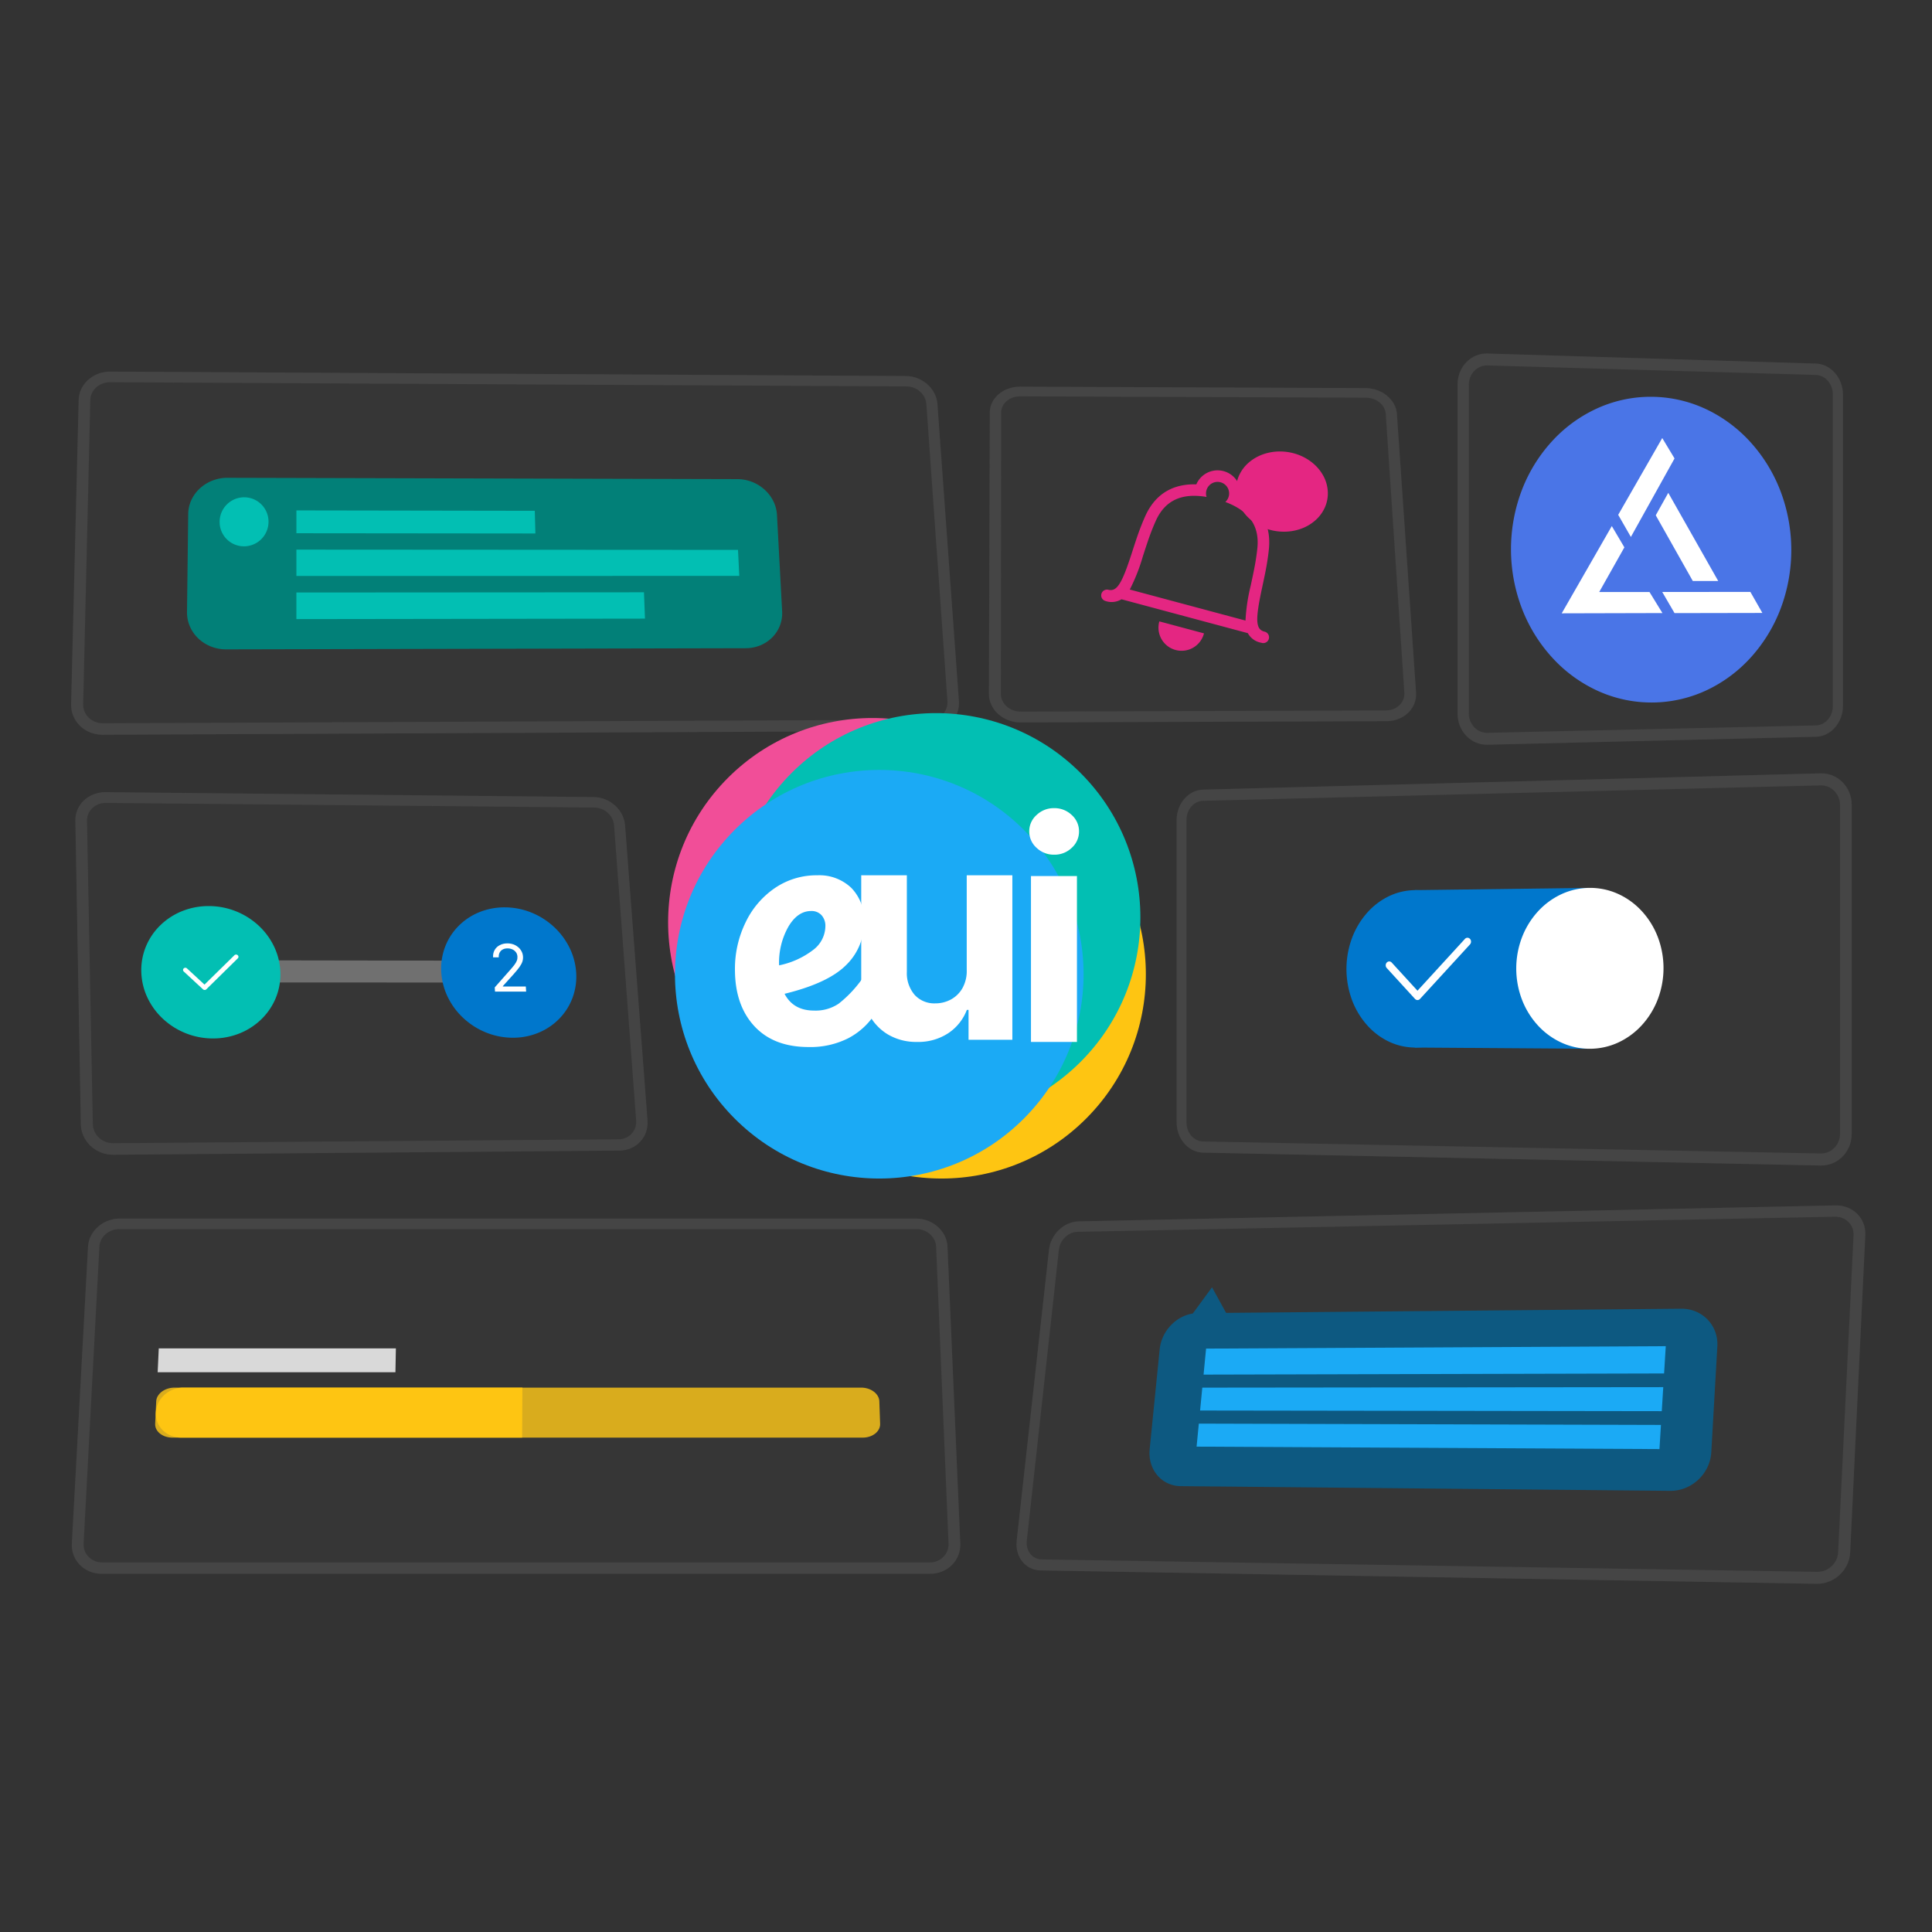 <svg xmlns="http://www.w3.org/2000/svg" xmlns:xlink="http://www.w3.org/1999/xlink" width="500" height="500" viewBox="0 0 500 500">
  <rect x="0" y="0" width="500" height="500" fill="#333333" stroke="none"/>
  <defs>
    <clipPath id="clip-Artboard_1">
      <rect width="500" height="500"/>
    </clipPath>
  </defs>
  <g id="Artboard_1" data-name="Artboard – 1" clip-path="url(#clip-Artboard_1)">
    <g id="Group_13" data-name="Group 13" transform="translate(-1331.273 -410.818)">
      <g id="Rectangle_16" data-name="Rectangle 16" transform="translate(1593.544 722.604)" fill="rgba(255,255,255,0.06)" opacity="0.29">
        <path d="M16.852,4.307,212.761.171a7.973,7.973,0,0,1,3.11.547,7.392,7.392,0,0,1,2.49,1.622,7.132,7.132,0,0,1,1.618,2.455,7.326,7.326,0,0,1,.492,3.042l-3.916,82.14a8.353,8.353,0,0,1-.807,3.2,8.711,8.711,0,0,1-4.635,4.327,8.438,8.438,0,0,1-3.259.594L7.006,94.638a6.092,6.092,0,0,1-4.713-2.306A6.784,6.784,0,0,1,1.062,89.9,7.783,7.783,0,0,1,.84,86.955L9.2,11.651a8.219,8.219,0,0,1,.849-2.817,8.676,8.676,0,0,1,1.72-2.318,8.209,8.209,0,0,1,2.347-1.588A7.111,7.111,0,0,1,16.852,4.307Z" stroke="none"/>
        <path d="M 208.008 95.006 C 208.721 95.017 209.409 94.884 210.041 94.632 C 210.673 94.381 211.25 94.012 211.742 93.552 C 212.234 93.092 212.642 92.543 212.935 91.93 C 213.227 91.318 213.406 90.643 213.44 89.933 L 217.427 7.891 C 217.46 7.215 217.349 6.574 217.121 5.993 C 216.893 5.412 216.548 4.892 216.111 4.458 C 215.676 4.024 215.149 3.677 214.557 3.441 C 213.966 3.206 213.309 3.082 212.614 3.096 L 16.557 7.011 C 15.965 7.023 15.387 7.16 14.848 7.399 C 14.31 7.638 13.812 7.977 13.379 8.393 C 12.946 8.808 12.578 9.3 12.301 9.844 C 12.025 10.387 11.839 10.983 11.771 11.605 L 3.457 86.992 C 3.386 87.643 3.44 88.265 3.599 88.834 C 3.758 89.403 4.022 89.917 4.371 90.352 C 4.721 90.786 5.154 91.141 5.652 91.389 C 6.15 91.638 6.712 91.78 7.317 91.79 L 208.008 95.006 M 207.853 98.101 L 7.006 94.638 C 6.036 94.621 5.137 94.393 4.34 93.994 C 3.544 93.596 2.85 93.028 2.293 92.332 C 1.736 91.637 1.315 90.813 1.062 89.903 C 0.809 88.994 0.724 87.997 0.84 86.955 L 9.202 11.651 C 9.312 10.655 9.609 9.703 10.051 8.835 C 10.493 7.966 11.08 7.18 11.771 6.516 C 12.462 5.852 13.258 5.31 14.118 4.929 C 14.979 4.547 15.903 4.327 16.852 4.307 L 212.761 0.171 C 213.874 0.147 214.924 0.343 215.871 0.718 C 216.819 1.093 217.663 1.647 218.361 2.339 C 219.06 3.033 219.613 3.864 219.979 4.794 C 220.345 5.724 220.523 6.752 220.471 7.836 L 216.554 89.977 C 216.5 91.116 216.216 92.198 215.747 93.18 C 215.279 94.162 214.627 95.043 213.839 95.779 C 213.051 96.514 212.126 97.105 211.112 97.506 C 210.099 97.908 208.997 98.12 207.853 98.101 Z" stroke="none" fill="#707070"/>
      </g>
      <g id="Group_8" data-name="Group 8" transform="translate(1627.851 743.907)">
        <path id="Rectangle_7" data-name="Rectangle 7" d="M13.374,1.233,138.51.091a9.581,9.581,0,0,1,3.809.735,9.031,9.031,0,0,1,4.987,5.192,9.436,9.436,0,0,1,.563,3.838L146.3,37.242a10.356,10.356,0,0,1-1.017,3.91,10.852,10.852,0,0,1-5.666,5.316,10.249,10.249,0,0,1-3.951.755L9,46.008a8.1,8.1,0,0,1-3.436-.783,7.919,7.919,0,0,1-2.655-2.067,8.5,8.5,0,0,1-1.62-3.036,9.562,9.562,0,0,1-.333-3.694L3.544,10.612a10.4,10.4,0,0,1,1.062-3.63,10.851,10.851,0,0,1,2.2-2.971A10.325,10.325,0,0,1,9.831,1.995,9.143,9.143,0,0,1,13.374,1.233Z" transform="translate(0 5.517)" fill="#0d5981"/>
        <path id="Polygon_1" data-name="Polygon 1" d="M5.529.057l4.1,7.457L0,7.6Z" transform="translate(11.563)" fill="#0d5981"/>
        <path id="Rectangle_8" data-name="Rectangle 8" d="M.651.629,119.619,0l-.434,7.061L0,7.357Z" transform="translate(14.904 15.3)" fill="#1baaf5"/>
        <path id="Rectangle_9" data-name="Rectangle 9" d="M.573.128,119.867,0l-.382,6.216L0,6.049Z" transform="translate(14.004 25.903)" fill="#1baaf5"/>
        <path id="Rectangle_10" data-name="Rectangle 10" d="M.576,0l119.6.337-.384,6.252L0,5.954Z" transform="translate(13.099 35.345)" fill="#1baaf5"/>
      </g>
      <g id="Group_17" data-name="Group 17" transform="translate(1587.178 510.858)">
        <g id="Rectangle_14" data-name="Rectangle 14" fill="rgba(255,255,255,0.06)" opacity="0.29">
          <path d="M8.08.032,97.485.4a9.046,9.046,0,0,1,3.023.532,8.6,8.6,0,0,1,2.536,1.428,7.413,7.413,0,0,1,1.79,2.114,6.183,6.183,0,0,1,.782,2.592L110.567,79.2a6.52,6.52,0,0,1-.44,2.862,6.756,6.756,0,0,1-1.578,2.35,7.552,7.552,0,0,1-2.475,1.593,8.5,8.5,0,0,1-3.126.593l-94.677.327a8.99,8.99,0,0,1-3.218-.576,8.333,8.333,0,0,1-2.626-1.591A7.41,7.41,0,0,1,.663,82.4,6.741,6.741,0,0,1,.024,79.51L.252,6.693a5.868,5.868,0,0,1,.624-2.61,6.734,6.734,0,0,1,1.682-2.12A7.983,7.983,0,0,1,5.042.543,8.925,8.925,0,0,1,8.08.032Z" stroke="none"/>
          <path d="M 102.773 83.824 C 103.472 83.822 104.13 83.691 104.721 83.455 C 105.312 83.219 105.836 82.88 106.268 82.461 C 106.699 82.043 107.037 81.546 107.257 80.995 C 107.477 80.445 107.578 79.841 107.536 79.209 L 102.726 7.055 C 102.687 6.481 102.516 5.934 102.239 5.435 C 101.962 4.937 101.58 4.489 101.12 4.111 C 100.66 3.734 100.122 3.428 99.533 3.215 C 98.944 3.003 98.305 2.885 97.642 2.882 L 8.086 2.533 C 7.412 2.531 6.77 2.645 6.186 2.855 C 5.602 3.064 5.075 3.369 4.632 3.746 C 4.189 4.123 3.83 4.573 3.582 5.073 C 3.333 5.574 3.195 6.125 3.194 6.704 L 3.112 79.501 C 3.111 80.14 3.255 80.748 3.515 81.302 C 3.776 81.856 4.153 82.356 4.62 82.775 C 5.087 83.194 5.643 83.534 6.26 83.767 C 6.877 84.001 7.555 84.13 8.266 84.127 L 102.773 83.824 M 102.949 86.598 L 8.272 86.925 C 7.13 86.929 6.043 86.723 5.053 86.349 C 4.064 85.974 3.174 85.43 2.428 84.758 C 1.681 84.086 1.078 83.285 0.663 82.397 C 0.248 81.509 0.02 80.533 0.024 79.51 L 0.252 6.693 C 0.255 5.765 0.477 4.883 0.876 4.083 C 1.274 3.283 1.849 2.565 2.558 1.963 C 3.266 1.362 4.108 0.877 5.042 0.543 C 5.976 0.21 7.003 0.028 8.08 0.032 L 97.485 0.4 C 98.545 0.404 99.567 0.593 100.508 0.931 C 101.449 1.27 102.308 1.757 103.043 2.359 C 103.779 2.961 104.39 3.678 104.834 4.474 C 105.277 5.27 105.553 6.146 105.616 7.065 L 110.567 79.2 C 110.637 80.214 110.476 81.181 110.127 82.063 C 109.777 82.945 109.238 83.742 108.549 84.412 C 107.86 85.083 107.021 85.628 106.074 86.005 C 105.127 86.384 104.071 86.595 102.949 86.598 Z" stroke="none" fill="#707070"/>
        </g>
        <path id="Ellipse_7" data-name="Ellipse 7" d="M11.8.031a13.656,13.656,0,0,1,4.628.817,12.921,12.921,0,0,1,3.862,2.208A11.238,11.238,0,0,1,23,6.333a9.587,9.587,0,0,1,1.153,4.027,8.973,8.973,0,0,1-.708,4.046,9.713,9.713,0,0,1-2.369,3.319A11.329,11.329,0,0,1,17.4,19.969a12.972,12.972,0,0,1-4.609.822A13.654,13.654,0,0,1,8.1,19.961a12.9,12.9,0,0,1-3.9-2.255,11.189,11.189,0,0,1-2.7-3.331,9.548,9.548,0,0,1-1.1-4.057,8.976,8.976,0,0,1,.772-4.031,9.755,9.755,0,0,1,2.4-3.271A11.374,11.374,0,0,1,7.246.824,12.99,12.99,0,0,1,11.8.031Z" transform="translate(63.573 16.769)" fill="#e42682"/>
      </g>
      <g id="Group_23" data-name="Group 23" transform="translate(1349.44 726.177)">
        <g id="Rectangle_13" data-name="Rectangle 13" fill="rgba(255,255,255,0.06)" opacity="0.29">
          <path d="M12.832,0H218.905a8.534,8.534,0,0,1,3.07.569,8.354,8.354,0,0,1,2.554,1.553,7.721,7.721,0,0,1,1.778,2.308,7,7,0,0,1,.738,2.832l3.313,76.862a7.309,7.309,0,0,1-2.145,5.518A7.726,7.726,0,0,1,225.7,91.32a8.2,8.2,0,0,1-3.144.616H8.143a8.151,8.151,0,0,1-3.137-.616,7.607,7.607,0,0,1-2.5-1.677A7.231,7.231,0,0,1,.425,84.125L4.61,7.263a7.06,7.06,0,0,1,.77-2.832,7.848,7.848,0,0,1,1.8-2.308A8.48,8.48,0,0,1,9.756.569,8.586,8.586,0,0,1,12.832,0Z" stroke="none"/>
          <path d="M 222.435 89.001 C 223.136 89.001 223.798 88.864 224.396 88.616 C 224.994 88.369 225.527 88.011 225.969 87.569 C 226.41 87.127 226.761 86.602 226.994 86.019 C 227.227 85.436 227.342 84.796 227.314 84.125 L 224.1 7.263 C 224.074 6.635 223.912 6.037 223.641 5.493 C 223.37 4.95 222.99 4.46 222.529 4.049 C 222.069 3.638 221.527 3.305 220.932 3.075 C 220.337 2.845 219.688 2.718 219.013 2.718 L 12.694 2.718 C 12.018 2.718 11.368 2.845 10.771 3.075 C 10.173 3.305 9.628 3.638 9.162 4.049 C 8.697 4.46 8.312 4.95 8.035 5.493 C 7.757 6.037 7.588 6.635 7.555 7.263 L 3.469 84.125 C 3.433 84.796 3.542 85.436 3.768 86.019 C 3.994 86.602 4.339 87.127 4.776 87.569 C 5.212 88.011 5.741 88.369 6.336 88.616 C 6.931 88.864 7.592 89.001 8.293 89.001 L 222.435 89.001 M 222.551 91.936 L 8.143 91.936 C 7.019 91.936 5.959 91.717 5.006 91.32 C 4.053 90.924 3.206 90.351 2.508 89.643 C 1.81 88.935 1.26 88.093 0.899 87.159 C 0.538 86.226 0.367 85.2 0.425 84.125 L 4.61 7.263 C 4.665 6.257 4.937 5.3 5.381 4.43 C 5.825 3.561 6.441 2.779 7.185 2.122 C 7.928 1.466 8.8 0.936 9.756 0.569 C 10.712 0.203 11.752 1.016280748444842e-05 12.832 1.016280748444842e-05 L 218.905 1.016280748444842e-05 C 219.986 1.016280748444842e-05 221.024 0.203 221.975 0.569 C 222.927 0.936 223.793 1.466 224.529 2.122 C 225.265 2.779 225.873 3.561 226.306 4.43 C 226.741 5.3 227.001 6.257 227.045 7.263 L 230.358 84.125 C 230.404 85.2 230.221 86.226 229.85 87.159 C 229.479 88.093 228.919 88.935 228.213 89.643 C 227.506 90.351 226.653 90.924 225.696 91.32 C 224.738 91.717 223.676 91.936 222.551 91.936 Z" stroke="none" fill="#707070"/>
        </g>
        <g id="Group_22" data-name="Group 22" transform="translate(21.83 33.598)">
          <g id="Group_9" data-name="Group 9" transform="translate(0 10.158)">
            <path id="Path_10" data-name="Path 10" d="M5.193,0h177.66a5.866,5.866,0,0,1,1.8.279,5.067,5.067,0,0,1,1.488.761,3.86,3.86,0,0,1,1.025,1.13,2.943,2.943,0,0,1,.41,1.385l.2,5.8a2.824,2.824,0,0,1-.315,1.393,3.514,3.514,0,0,1-.951,1.139,4.68,4.68,0,0,1-1.444.769,5.693,5.693,0,0,1-1.791.282H4.625a5.664,5.664,0,0,1-1.788-.282A4.616,4.616,0,0,1,1.4,11.886a3.458,3.458,0,0,1-.939-1.139,2.805,2.805,0,0,1-.3-1.393l.266-5.8A2.97,2.97,0,0,1,.856,2.17,3.923,3.923,0,0,1,1.894,1.04a5.136,5.136,0,0,1,1.5-.761A5.9,5.9,0,0,1,5.193,0Z" fill="#d9ac1d"/>
            <path id="Rectangle_6" data-name="Rectangle 6" d="M7.416,0H95.168L95.1,12.937H6.861a6.993,6.993,0,0,1-2.648-.511A6.5,6.5,0,0,1,2.1,11.033,6.1,6.1,0,0,1,.72,8.971,6,6,0,0,1,.3,6.45,6.326,6.326,0,0,1,.95,3.935a6.88,6.88,0,0,1,1.557-2.05A7.323,7.323,0,0,1,7.416,0Z" transform="translate(0.032)" fill="#fec512"/>
          </g>
          <path id="Rectangle_15" data-name="Rectangle 15" d="M.283,0H61.651l-.119,6.173H0Z" transform="translate(0.808)" fill="#d9d9d9"/>
        </g>
      </g>
      <g id="Group_19" data-name="Group 19" transform="translate(1349.481 506.942)">
        <g id="Rectangle_11" data-name="Rectangle 11" fill="rgba(255,255,255,0.06)" opacity="0.29">
          <path d="M10.335.045l205.9,1.145a8.4,8.4,0,0,1,3.015.58,8.523,8.523,0,0,1,2.538,1.551,8.02,8.02,0,0,1,1.8,2.292,7.188,7.188,0,0,1,.8,2.805l5.559,76.869a7.267,7.267,0,0,1-.405,3,7.058,7.058,0,0,1-1.522,2.464,7.269,7.269,0,0,1-2.405,1.671,7.792,7.792,0,0,1-3.05.623L8.337,94.031a8.529,8.529,0,0,1-3.229-.61A8.072,8.072,0,0,1,2.5,91.732,7.623,7.623,0,0,1,.774,89.22,7.426,7.426,0,0,1,.2,86.144L2.148,7.358a6.921,6.921,0,0,1,.7-2.867A7.568,7.568,0,0,1,4.626,2.163,8.293,8.293,0,0,1,7.208.6,8.685,8.685,0,0,1,10.335.045Z" stroke="none"/>
          <path d="M 222.374 90.143 C 223.058 90.14 223.701 90.002 224.277 89.754 C 224.853 89.507 225.362 89.151 225.78 88.711 C 226.198 88.272 226.524 87.751 226.734 87.173 C 226.944 86.595 227.038 85.962 226.991 85.298 L 221.526 8.404 C 221.482 7.783 221.305 7.191 221.025 6.651 C 220.744 6.112 220.359 5.626 219.897 5.216 C 219.436 4.807 218.897 4.475 218.309 4.245 C 217.721 4.014 217.084 3.885 216.424 3.881 L 10.277 2.796 C 9.587 2.792 8.926 2.918 8.322 3.147 C 7.718 3.377 7.171 3.711 6.708 4.125 C 6.244 4.539 5.865 5.033 5.598 5.582 C 5.331 6.132 5.176 6.737 5.162 7.372 L 3.314 86.132 C 3.298 86.812 3.428 87.461 3.678 88.051 C 3.928 88.641 4.296 89.173 4.757 89.619 C 5.218 90.065 5.77 90.426 6.386 90.674 C 7.003 90.922 7.683 91.058 8.4 91.055 L 222.374 90.143 M 222.575 93.049 L 8.337 94.031 C 7.186 94.036 6.095 93.819 5.107 93.421 C 4.12 93.024 3.235 92.446 2.498 91.732 C 1.762 91.017 1.173 90.166 0.774 89.22 C 0.376 88.274 0.169 87.235 0.196 86.144 L 2.148 7.358 C 2.174 6.339 2.422 5.371 2.85 4.492 C 3.278 3.613 3.884 2.824 4.626 2.163 C 5.366 1.502 6.242 0.969 7.208 0.603 C 8.174 0.238 9.231 0.038 10.335 0.045 L 216.239 1.19 C 217.294 1.196 218.314 1.402 219.254 1.77 C 220.193 2.138 221.054 2.667 221.792 3.32 C 222.53 3.974 223.146 4.751 223.594 5.613 C 224.044 6.475 224.326 7.423 224.398 8.418 L 229.958 85.287 C 230.035 86.35 229.886 87.366 229.552 88.29 C 229.218 89.216 228.697 90.051 228.03 90.754 C 227.362 91.458 226.547 92.029 225.625 92.425 C 224.702 92.822 223.672 93.044 222.575 93.049 Z" stroke="none" fill="#707070"/>
        </g>
        <g id="Group_18" data-name="Group 18" transform="translate(30.072 27.504)">
          <path id="Rectangle_1" data-name="Rectangle 1" d="M10.6.026,142.551.37a10.561,10.561,0,0,1,7.041,2.719,10,10,0,0,1,2.248,2.943,9.16,9.16,0,0,1,.961,3.609l1.335,24.941a8.838,8.838,0,0,1-2.545,6.731,9.324,9.324,0,0,1-3.05,2.053,9.975,9.975,0,0,1-3.832.76l-134.452.3a10.637,10.637,0,0,1-3.982-.755,10.145,10.145,0,0,1-3.236-2.073A9.515,9.515,0,0,1,.877,38.52a9.094,9.094,0,0,1-.759-3.759L.428,9.4a8.9,8.9,0,0,1,.838-3.666,9.527,9.527,0,0,1,2.2-2.981,10.266,10.266,0,0,1,3.222-2A10.713,10.713,0,0,1,10.6.026Z" fill="#028078"/>
          <path id="Ellipse_6" data-name="Ellipse 6" d="M6.425.013A6.3,6.3,0,0,1,12.71,6.346,6.359,6.359,0,0,1,6.349,12.7,6.3,6.3,0,0,1,.055,6.329,6.359,6.359,0,0,1,6.425.013Z" transform="translate(8.503 5.059)" fill="#02bfb3"/>
          <path id="Rectangle_2" data-name="Rectangle 2" d="M0,0,61.695.1l.155,5.871L0,5.91Z" transform="translate(28.429 8.464)" fill="#02bfb3"/>
          <path id="Rectangle_3" data-name="Rectangle 3" d="M0,0,114.288.068l.33,6.732L0,6.816Z" transform="translate(28.427 18.614)" fill="#02bfb3"/>
          <path id="Rectangle_4" data-name="Rectangle 4" d="M0,.055,89.953,0l.261,6.814L0,6.937Z" transform="translate(28.426 29.656)" fill="#02bfb3"/>
        </g>
      </g>
      <g id="Group_16" data-name="Group 16" transform="translate(1635.785 610.749)">
        <g id="Rectangle_18" data-name="Rectangle 18" fill="rgba(255,255,255,0.06)" opacity="0.29">
          <path d="M6.832,4.427,166.675.212a7.62,7.62,0,0,1,3.119.572,7.758,7.758,0,0,1,2.554,1.72,8.1,8.1,0,0,1,1.725,2.609,8.462,8.462,0,0,1,.633,3.234v85.18a8.489,8.489,0,0,1-.633,3.237,8.161,8.161,0,0,1-1.725,2.618,7.817,7.817,0,0,1-2.554,1.734,7.643,7.643,0,0,1-3.119.589L6.832,98.369a6.27,6.27,0,0,1-2.665-.66A7.059,7.059,0,0,1,2,96.019,8,8,0,0,1,.535,93.551a8.568,8.568,0,0,1-.535-3V12.277a8.592,8.592,0,0,1,.535-3A8.06,8.06,0,0,1,2,6.8,7.114,7.114,0,0,1,4.167,5.1,6.294,6.294,0,0,1,6.832,4.427Z" stroke="none"/>
          <path d="M 166.675 98.587 C 167.365 98.601 168.022 98.468 168.622 98.216 C 169.221 97.964 169.761 97.592 170.215 97.13 C 170.67 96.667 171.038 96.112 171.292 95.494 C 171.547 94.876 171.688 94.194 171.688 93.475 L 171.688 8.414 C 171.688 7.696 171.547 7.015 171.292 6.398 C 171.038 5.781 170.67 5.229 170.215 4.768 C 169.761 4.308 169.221 3.94 168.622 3.691 C 168.022 3.442 167.365 3.313 166.675 3.33 L 6.832 7.313 C 6.241 7.328 5.679 7.477 5.167 7.733 C 4.656 7.989 4.195 8.353 3.808 8.797 C 3.421 9.241 3.109 9.766 2.892 10.345 C 2.676 10.924 2.556 11.558 2.556 12.22 L 2.556 90.599 C 2.556 91.261 2.676 91.894 2.892 92.472 C 3.109 93.05 3.421 93.573 3.808 94.015 C 4.195 94.457 4.656 94.818 5.167 95.072 C 5.679 95.325 6.241 95.471 6.832 95.482 L 166.675 98.587 M 166.675 101.706 L 6.832 98.369 C 5.886 98.349 4.985 98.115 4.167 97.709 C 3.349 97.303 2.614 96.726 1.996 96.019 C 1.379 95.312 0.88 94.476 0.535 93.551 C 0.191 92.627 8.794779205345549e-06 91.615 8.794779205345549e-06 90.556 L 8.794779205345549e-06 12.277 C 8.794779205345549e-06 11.218 0.191 10.205 0.535 9.279 C 0.88 8.353 1.379 7.513 1.996 6.803 C 2.614 6.093 3.349 5.511 4.167 5.101 C 4.985 4.691 5.886 4.452 6.832 4.427 L 166.675 0.212 C 167.78 0.183 168.834 0.388 169.794 0.784 C 170.755 1.181 171.62 1.768 172.348 2.504 C 173.076 3.24 173.666 4.125 174.073 5.113 C 174.481 6.102 174.707 7.194 174.707 8.346 L 174.707 93.527 C 174.707 94.679 174.481 95.773 174.073 96.764 C 173.666 97.754 173.076 98.642 172.348 99.382 C 171.62 100.122 170.755 100.714 169.794 101.116 C 168.834 101.518 167.78 101.729 166.675 101.706 Z" stroke="none" fill="#707070"/>
        </g>
        <g id="Group_11" data-name="Group 11" transform="translate(43.949 29.603)">
          <path id="Ellipse" d="M17.677.233a15.837,15.837,0,0,1,6.965,1.516,17.812,17.812,0,0,1,5.723,4.323,20.659,20.659,0,0,1,3.876,6.488,23.126,23.126,0,0,1,0,15.985,20.819,20.819,0,0,1-3.876,6.511,17.963,17.963,0,0,1-5.723,4.357,15.85,15.85,0,0,1-13.882-.086,17.91,17.91,0,0,1-5.614-4.373,20.731,20.731,0,0,1-3.768-6.438,23.133,23.133,0,0,1,0-15.73A20.89,20.89,0,0,1,5.146,6.324,18.063,18.063,0,0,1,10.76,1.917,15.944,15.944,0,0,1,17.677.233Z" transform="translate(0 0.6)" fill="#07c"/>
          <path id="Rectangle_20" data-name="Rectangle 20" d="M0,.578,44.727,0V41.629L0,41.316Z" transform="translate(17.677 0.254)" fill="#07c"/>
          <path id="Ellipse-2" data-name="Ellipse" d="M18.88.249a17.566,17.566,0,0,1,7.442,1.546,18.972,18.972,0,0,1,6.117,4.416,20.948,20.948,0,0,1,4.144,6.632,22.677,22.677,0,0,1,0,16.345,21.114,21.114,0,0,1-4.144,6.657A19.131,19.131,0,0,1,26.322,40.3,17.627,17.627,0,0,1,11.49,40.2a19.044,19.044,0,0,1-6-4.47,21,21,0,0,1-4.023-6.579,22.682,22.682,0,0,1,0-16.072,21.165,21.165,0,0,1,4.023-6.6,19.2,19.2,0,0,1,6-4.506A17.665,17.665,0,0,1,18.88.249Z" transform="translate(43.948)" fill="#fff"/>
          <g id="Glyph_check" data-name="Glyph / check" transform="translate(10.161 13.147)">
            <path id="Vector" d="M8.226,16.131a.847.847,0,0,1-.175-.019.863.863,0,0,1-.17-.055.9.9,0,0,1-.16-.092.954.954,0,0,1-.144-.128L.266,7.845a1.009,1.009,0,0,1-.2-.33,1.094,1.094,0,0,1,0-.752,1.018,1.018,0,0,1,.2-.332.916.916,0,0,1,.3-.22.842.842,0,0,1,.686,0,.907.907,0,0,1,.3.218l6.669,7.285L20.5.306A.937.937,0,0,1,20.8.083a.867.867,0,0,1,.7,0A.921.921,0,0,1,21.812.3a1.013,1.013,0,0,1,.2.333,1.1,1.1,0,0,1,0,.76,1.03,1.03,0,0,1-.2.336L8.876,15.839a.953.953,0,0,1-.144.128.9.9,0,0,1-.16.091.863.863,0,0,1-.17.055A.847.847,0,0,1,8.226,16.131Z" fill="#fff"/>
          </g>
        </g>
      </g>
      <g id="Group_21" data-name="Group 21" transform="translate(1350.641 615.749)">
        <g id="Rectangle_19" data-name="Rectangle 19" fill="rgba(255,255,255,0.06)" opacity="0.289">
          <path d="M7.98.08l126.3,1.269a8.246,8.246,0,0,1,2.991.6,8.523,8.523,0,0,1,2.522,1.572,8.162,8.162,0,0,1,1.8,2.315,7.38,7.38,0,0,1,.81,2.827l5.81,76.372a7.383,7.383,0,0,1-.385,3.012,7.078,7.078,0,0,1-1.491,2.474,7.162,7.162,0,0,1-2.366,1.683,7.593,7.593,0,0,1-3.01.636L9.977,93.921a8.566,8.566,0,0,1-3.234-.6,8.447,8.447,0,0,1-2.665-1.69A8.1,8.1,0,0,1,2.256,89.11a7.721,7.721,0,0,1-.706-3.092L.134,7.438A6.871,6.871,0,0,1,.711,4.543,7.154,7.154,0,0,1,2.381,2.2,7.749,7.749,0,0,1,4.888.631,8.338,8.338,0,0,1,7.98.08Z" stroke="none"/>
          <path d="M 140.741 89.926 C 141.417 89.92 142.051 89.78 142.619 89.53 C 143.186 89.28 143.688 88.921 144.098 88.479 C 144.508 88.038 144.828 87.514 145.033 86.934 C 145.237 86.354 145.327 85.718 145.277 85.053 L 139.552 8.636 C 139.505 8.011 139.328 7.414 139.047 6.87 C 138.766 6.326 138.383 5.834 137.923 5.42 C 137.464 5.006 136.928 4.67 136.345 4.435 C 135.761 4.201 135.129 4.068 134.475 4.062 L 8.039 2.86 C 7.352 2.853 6.699 2.977 6.107 3.207 C 5.515 3.436 4.984 3.771 4.54 4.188 C 4.096 4.604 3.74 5.102 3.497 5.656 C 3.254 6.211 3.126 6.821 3.138 7.463 L 4.649 85.997 C 4.663 86.681 4.82 87.333 5.093 87.925 C 5.367 88.518 5.756 89.051 6.233 89.498 C 6.709 89.946 7.274 90.306 7.897 90.554 C 8.52 90.801 9.201 90.936 9.913 90.93 L 140.741 89.926 M 140.954 92.838 L 9.977 93.921 C 8.835 93.93 7.742 93.716 6.743 93.32 C 5.745 92.924 4.841 92.346 4.078 91.63 C 3.315 90.914 2.693 90.06 2.256 89.11 C 1.82 88.16 1.569 87.115 1.55 86.017 L 0.134 7.438 C 0.115 6.408 0.322 5.43 0.711 4.543 C 1.1 3.657 1.67 2.861 2.381 2.196 C 3.091 1.532 3.941 0.997 4.888 0.631 C 5.835 0.266 6.879 0.069 7.98 0.08 L 134.277 1.349 C 135.323 1.36 136.335 1.572 137.268 1.946 C 138.201 2.321 139.056 2.858 139.79 3.519 C 140.524 4.18 141.137 4.964 141.586 5.834 C 142.035 6.704 142.319 7.659 142.395 8.661 L 148.205 85.033 C 148.286 86.099 148.145 87.117 147.82 88.045 C 147.495 88.974 146.985 89.813 146.329 90.52 C 145.674 91.227 144.872 91.802 143.963 92.203 C 143.054 92.604 142.038 92.83 140.954 92.838 Z" stroke="none" fill="#707070"/>
        </g>
        <g id="Group_20" data-name="Group 20" transform="translate(16.78 29.481)">
          <g id="Line_1" data-name="Line 1" transform="translate(33.722 14.129)" fill="none">
            <path d="M.109,2.856,48.165,2.9" stroke="none"/>
            <path d="M 48.328 5.74 L 0.217 5.719 L 2.294424302817788e-05 9.805487025005277e-06 L 48.003 0.075 L 48.328 5.74 Z" stroke="none" fill="#707070"/>
          </g>
          <path id="Rectangle_21" data-name="Rectangle 21" d="M17.935.077a19,19,0,0,1,12.789,5,17.96,17.96,0,0,1,4.023,5.4,16.737,16.737,0,0,1,1.66,6.63,16.079,16.079,0,0,1-1.148,6.663,16.364,16.364,0,0,1-3.642,5.474,17.293,17.293,0,0,1-5.6,3.716,18.37,18.37,0,0,1-6.995,1.379A19,19,0,0,1,6.048,29.281a17.936,17.936,0,0,1-4.036-5.5A16.707,16.707,0,0,1,.42,17.073,16.07,16.07,0,0,1,1.676,10.4,16.39,16.39,0,0,1,5.4,4.994a17.333,17.333,0,0,1,5.609-3.616A18.4,18.4,0,0,1,17.935.077Z" fill="#02bfb3"/>
          <path id="Rectangle_22" data-name="Rectangle 22" d="M17.4.075a18.572,18.572,0,0,1,6.826,1.336A19.1,19.1,0,0,1,29.961,5a18.48,18.48,0,0,1,4.07,5.319,17.075,17.075,0,0,1,1.815,6.53,15.829,15.829,0,0,1-.908,6.562A15.47,15.47,0,0,1,31.574,28.8a16.046,16.046,0,0,1-5.313,3.659A17.268,17.268,0,0,1,19.52,33.82a18.56,18.56,0,0,1-6.929-1.329,19.1,19.1,0,0,1-5.815-3.653,18.458,18.458,0,0,1-4.085-5.415A17.032,17.032,0,0,1,.938,16.816a15.8,15.8,0,0,1,1.011-6.57A15.475,15.475,0,0,1,5.392,4.919,16.081,16.081,0,0,1,10.72,1.356,17.3,17.3,0,0,1,17.4.075Z" transform="translate(77.112 0.333)" fill="#07c"/>
          <path id="_2" data-name="2" d="M2.3,15.987,2.229,14.9,6.167,10.44q.691-.781,1.133-1.36t.642-1.092q.2-.513.164-1.077-.041-.647-.391-1.122T6.8,5.057Q6.228,4.8,5.539,4.8q-.733,0-1.259.288t-.789.811q-.263.521-.22,1.224l-1.469,0q-.066-1.081.4-1.9t1.33-1.267Q4.4,3.5,5.507,3.5t2.009.46q.891.457,1.431,1.23t.6,1.72q.044.678-.166,1.322T8.6,9.67q-.568.79-1.591,1.926L4.331,14.561l.006.1h5.934l.086,1.328Z" transform="translate(89.659 6.231)" fill="#fff"/>
          <g id="Glyph_check-2" data-name="Glyph / check" transform="translate(11.113 12.602)">
            <path id="Vector-2" data-name="Vector" d="M5.706,9.189a.64.64,0,0,1-.433-.168L.3,4.418a.6.6,0,0,1-.138-.19.562.562,0,0,1-.05-.216A.543.543,0,0,1,.154,3.8a.55.55,0,0,1,.127-.19.584.584,0,0,1,.2-.126A.624.624,0,0,1,.7,3.438a.644.644,0,0,1,.228.042.633.633,0,0,1,.2.126L5.663,7.8,13.411.192a.576.576,0,0,1,.195-.125A.617.617,0,0,1,13.83.026a.641.641,0,0,1,.227.042.634.634,0,0,1,.2.126A.6.6,0,0,1,14.4.383.562.562,0,0,1,14.45.6a.538.538,0,0,1-.161.4L6.129,9.021a.582.582,0,0,1-.093.073.593.593,0,0,1-.1.053.613.613,0,0,1-.111.032A.63.63,0,0,1,5.706,9.189Z" fill="#fff"/>
          </g>
        </g>
      </g>
      <g id="Glyph_bell" data-name="Glyph / bell" transform="matrix(0.966, 0.259, -0.259, 0.966, 1626.264, 526.933)">
        <path id="Vector-3" data-name="Vector" d="M6.927,35.884h31a47.542,47.542,0,0,1-1.039-9.08c-.208-4.134-.308-5.646-.569-7.813-.085-.7-.18-1.381-.287-2.035-.927-5.654-4.5-8.738-11.088-9.362a2.99,2.99,0,1,0-5.036,0C13.325,8.218,9.75,11.3,8.823,16.956c-.107.654-.2,1.331-.287,2.035-.26,2.166-.36,3.677-.569,7.812A47.543,47.543,0,0,1,6.927,35.884Zm32.422,2.99H5.506A4.921,4.921,0,0,1,1.5,40.37a1.5,1.5,0,0,1,0-2.99c2.351,0,3.063-2.342,3.485-10.727.212-4.207.315-5.758.586-8.018.09-.745.191-1.464.305-2.162,1-6.1,4.624-9.909,10.635-11.341a5.982,5.982,0,0,1,11.842,0c6.011,1.431,9.635,5.236,10.636,11.341.114.7.216,1.417.305,2.162.272,2.26.374,3.812.586,8.019.422,8.384,1.134,10.726,3.484,10.726a1.5,1.5,0,1,1,0,2.99A4.921,4.921,0,0,1,39.349,38.874Zm-22.9,2.99H28.408a5.981,5.981,0,1,1-11.961,0Z" transform="translate(0 0)" fill="#e42682"/>
      </g>
      <g id="Group_24" data-name="Group 24" transform="translate(1482.28 573.471)">
        <g id="Group_7" data-name="Group 7" transform="translate(0 0)">
          <circle id="Ellipse_2" data-name="Ellipse 2" cx="52.874" cy="52.874" r="52.874" transform="translate(17.891 89.477) rotate(-45)" fill="#fec512"/>
          <circle id="Ellipse_5" data-name="Ellipse 5" cx="52.874" cy="52.874" r="52.874" transform="translate(0 76.042) rotate(-45)" fill="#f14e98"/>
          <circle id="Ellipse_3" data-name="Ellipse 3" cx="52.874" cy="52.874" r="52.874" transform="translate(16.476 74.775) rotate(-45)" fill="#02bfb3"/>
          <circle id="Ellipse_4" data-name="Ellipse 4" cx="52.874" cy="52.874" r="52.874" transform="translate(1.774 89.477) rotate(-45)" fill="#1baaf5"/>
        </g>
        <g id="Group_6" data-name="Group 6" transform="translate(39.199 46.496)">
          <path id="Path_8" data-name="Path 8" d="M36.358-57.371V-81.818H48.165v42.575H36.829v-7.733h-.443A12.6,12.6,0,0,1,31.6-40.962a14.118,14.118,0,0,1-8.135,2.273,14.347,14.347,0,0,1-7.512-1.94A13.248,13.248,0,0,1,10.9-46.145,18.96,18.96,0,0,1,9.055-54.71V-81.818H20.863v25a8.611,8.611,0,0,0,2.023,5.959,6.884,6.884,0,0,0,5.35,2.19,8.4,8.4,0,0,0,3.991-.984,7.611,7.611,0,0,0,3.007-2.924A9.082,9.082,0,0,0,36.358-57.371Z" transform="translate(23.624 99.19)" fill="#fff"/>
          <g id="Group_5" data-name="Group 5" transform="translate(0 17.372)">
            <path id="Path_3" data-name="Path 3" d="M41.8-67.436A2.181,2.181,0,0,1,43.736-66.3a5.854,5.854,0,0,1,.708,3.114,10.452,10.452,0,0,1-1.6,5.851A18.374,18.374,0,0,1,35.9-51.015a21.673,21.673,0,0,1-10.24,2.265q-9.06,0-14.062-5.427t-5-14.675A27.309,27.309,0,0,1,9.337-80.979a22.409,22.409,0,0,1,7.6-8.918,19.106,19.106,0,0,1,10.995-3.3,11.959,11.959,0,0,1,8.777,3.256,11.828,11.828,0,0,1,3.3,8.824,15.258,15.258,0,0,1-4.672,11.183q-4.672,4.672-15.9,7.408,2.265,4.341,7.644,4.341a10.666,10.666,0,0,0,6.37-1.793,30.819,30.819,0,0,0,5.8-6.04A3.246,3.246,0,0,1,41.8-67.436ZM26.324-83.951q-3.492,0-5.9,4.058a18.915,18.915,0,0,0-2.407,9.815v.189A21.446,21.446,0,0,0,26.8-73.853,7.789,7.789,0,0,0,30-79.988a4.1,4.1,0,0,0-.991-2.878A3.462,3.462,0,0,0,26.324-83.951Z" transform="translate(-6.6 93.2)" fill="#fff"/>
          </g>
          <path id="Path_9" data-name="Path 9" d="M8.65-54.822V-97.746h11.9v42.924Zm6.008-48.457a6.44,6.44,0,0,1-4.555-1.775,5.626,5.626,0,0,1-1.9-4.262,5.6,5.6,0,0,1,1.9-4.234,6.406,6.406,0,0,1,4.527-1.775,6.426,6.426,0,0,1,4.569,1.775,5.615,5.615,0,0,1,1.886,4.234,5.645,5.645,0,0,1-1.886,4.262A6.391,6.391,0,0,1,14.658-103.279Z" transform="translate(67.958 115.323)" fill="#fff"/>
        </g>
      </g>
      <g id="Group_15" data-name="Group 15" transform="translate(1708.483 502.073)">
        <g id="Rectangle_17" data-name="Rectangle 17" fill="rgba(255,255,255,0.06)" opacity="0.29">
          <path d="M7.747.237l85,2.6a6.491,6.491,0,0,1,2.729.7A7.321,7.321,0,0,1,97.7,5.28,8.243,8.243,0,0,1,99.19,7.807a8.73,8.73,0,0,1,.548,3.055V91.441a8.7,8.7,0,0,1-.548,3.052A8.175,8.175,0,0,1,97.7,97.01a7.254,7.254,0,0,1-2.222,1.729,6.461,6.461,0,0,1-2.729.681l-85,2.06a7.2,7.2,0,0,1-3.008-.574A7.506,7.506,0,0,1,2.276,99.2,8.061,8.061,0,0,1,.611,96.614,8.564,8.564,0,0,1,0,93.414V8.254a8.534,8.534,0,0,1,.611-3.2A7.992,7.992,0,0,1,2.276,2.484,7.44,7.44,0,0,1,4.739.792,7.176,7.176,0,0,1,7.747.237Z" stroke="none"/>
          <path d="M 92.745 96.48 C 93.349 96.467 93.926 96.316 94.449 96.056 C 94.973 95.797 95.445 95.428 95.841 94.976 C 96.236 94.524 96.557 93.991 96.778 93.401 C 96.999 92.812 97.122 92.167 97.122 91.493 L 97.122 10.794 C 97.122 10.12 96.999 9.475 96.778 8.884 C 96.557 8.293 96.236 7.757 95.841 7.303 C 95.445 6.849 94.973 6.477 94.449 6.214 C 93.926 5.951 93.349 5.797 92.745 5.779 L 7.747 3.319 C 7.082 3.3 6.448 3.426 5.87 3.67 C 5.292 3.914 4.771 4.276 4.333 4.73 C 3.895 5.183 3.54 5.728 3.294 6.338 C 3.049 6.947 2.913 7.62 2.913 8.33 L 2.913 93.356 C 2.913 94.066 3.049 94.741 3.294 95.351 C 3.54 95.962 3.895 96.509 4.333 96.966 C 4.771 97.422 5.292 97.788 5.87 98.036 C 6.448 98.283 7.082 98.413 7.747 98.398 L 92.745 96.48 M 92.745 99.421 L 7.747 101.48 C 6.681 101.506 5.665 101.3 4.739 100.906 C 3.813 100.511 2.978 99.928 2.276 99.198 C 1.573 98.468 1.005 97.592 0.611 96.614 C 0.218 95.635 0 94.554 0 93.414 L 0 8.254 C 0 7.114 0.218 6.035 0.611 5.058 C 1.005 4.082 1.573 3.21 2.276 2.484 C 2.978 1.759 3.813 1.181 4.739 0.792 C 5.665 0.404 6.681 0.204 7.747 0.237 L 92.745 2.839 C 93.714 2.868 94.636 3.116 95.473 3.538 C 96.31 3.959 97.063 4.554 97.695 5.28 C 98.327 6.006 98.837 6.863 99.19 7.808 C 99.543 8.752 99.738 9.784 99.738 10.863 L 99.738 91.441 C 99.738 92.52 99.543 93.551 99.19 94.493 C 98.837 95.435 98.327 96.289 97.695 97.01 C 97.063 97.733 96.31 98.323 95.473 98.739 C 94.636 99.156 93.714 99.397 92.745 99.421 Z" stroke="none" fill="#707070"/>
        </g>
        <path id="Ellipse_8" data-name="Ellipse 8" d="M37,.93A33.729,33.729,0,0,1,51,4.366a36.65,36.65,0,0,1,11.275,8.621A40.272,40.272,0,0,1,69.8,25.471a43.029,43.029,0,0,1,0,30.231,39.936,39.936,0,0,1-7.522,12.436A36.317,36.317,0,0,1,51,76.687a33.611,33.611,0,0,1-28.227.481,36.345,36.345,0,0,1-11.783-8.4,40.062,40.062,0,0,1-8.031-12.71,43.008,43.008,0,0,1,0-31.372,39.721,39.721,0,0,1,8.031-12.659A36.023,36.023,0,0,1,22.777,3.705,33.456,33.456,0,0,1,37,.93Z" transform="translate(13.834 10.514)" fill="#4a75e7"/>
        <g id="Group_10" data-name="Group 10" transform="translate(26.962 22.043)">
          <g id="Group_1342" data-name="Group 1342">
            <g id="Group_1" data-name="Group 1">
              <path id="Path_1" data-name="Path 1" d="M22.806,0l3.105,5.448-22.73.043L0,.024Z" transform="translate(26.015 39.884)" fill="#fff"/>
              <path id="Path_2" data-name="Path 2" d="M22.712,17.09l3.351,5.455L0,22.61,12.961.027l3.255,5.509L9.7,17.1Z" transform="translate(0 22.82)" fill="#fff"/>
              <path id="Path_3-2" data-name="Path 3" d="M0,19.941l3.28,5.723,11.3-20.316L11.4.069Z" transform="translate(14.617)" fill="#fff"/>
              <path id="Path_4" data-name="Path 4" d="M3.241.012,0,5.819,9.591,22.83l6.577,0Z" transform="translate(24.335 14.238)" fill="#fff"/>
            </g>
          </g>
        </g>
      </g>
    </g>
  </g>
</svg>
